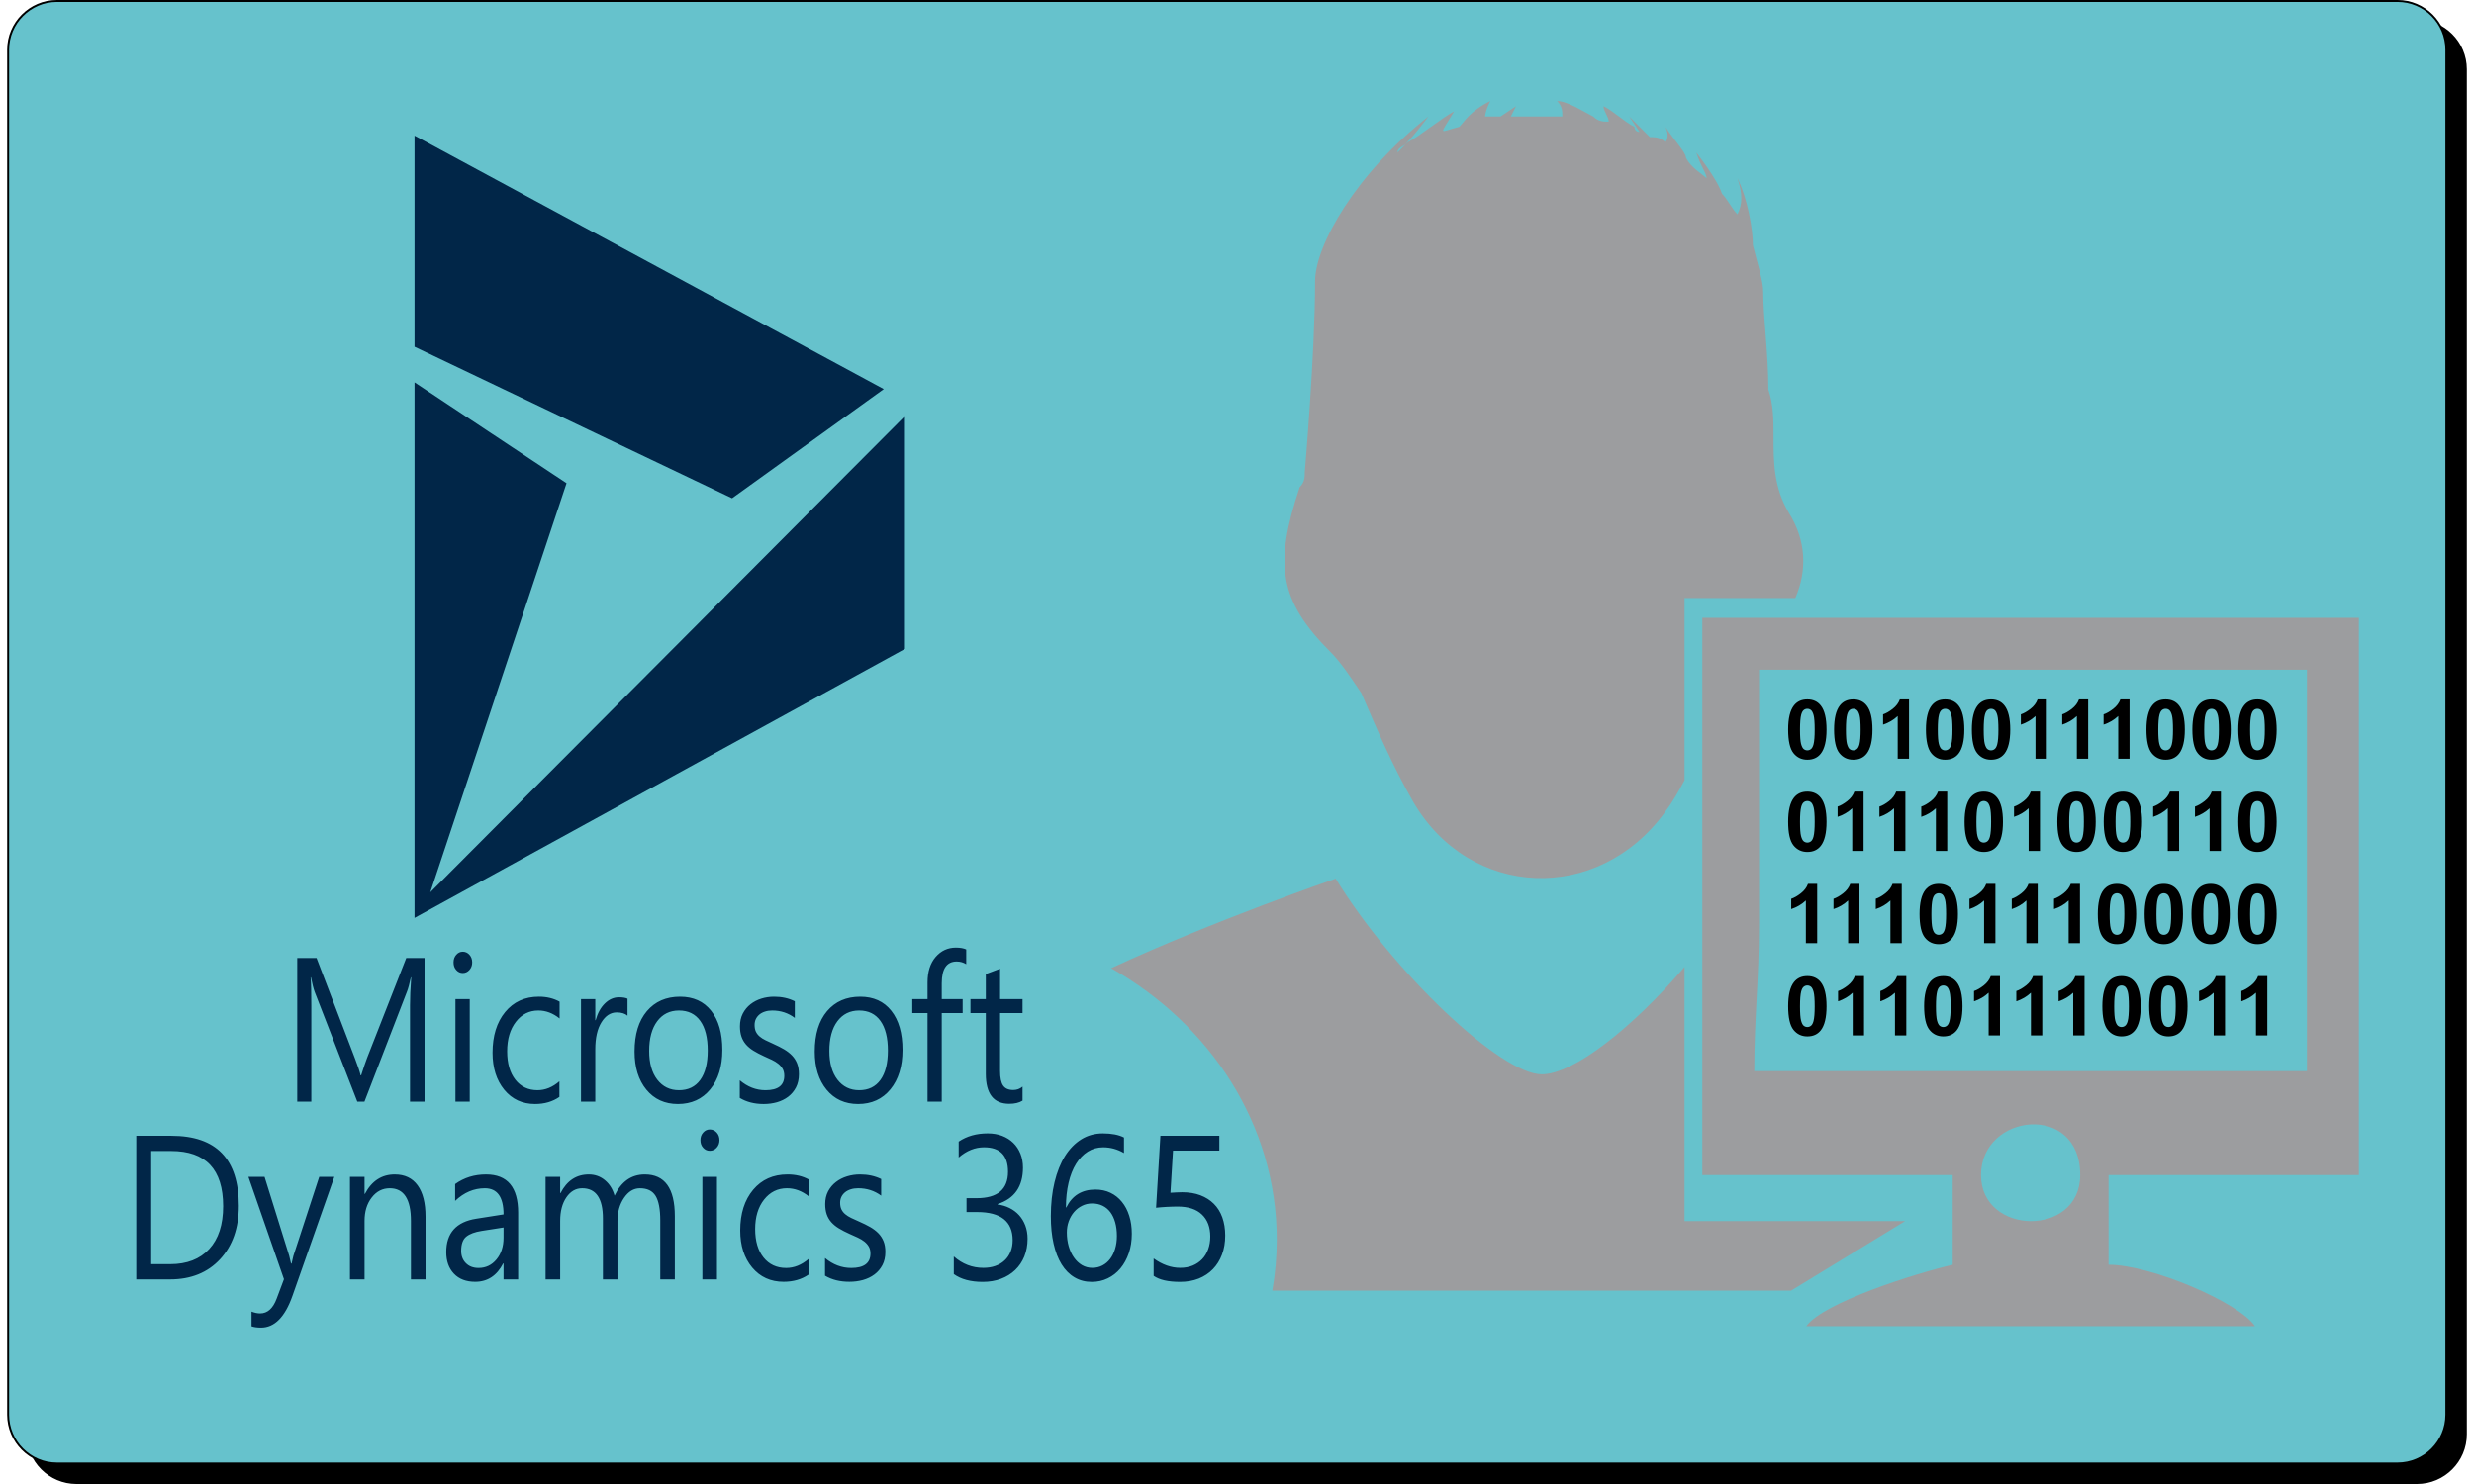 <?xml version="1.0" encoding="utf-8"?>
<!-- Generator: Adobe Illustrator 12.0.0, SVG Export Plug-In . SVG Version: 6.00 Build 51448)  -->
<!DOCTYPE svg PUBLIC "-//W3C//DTD SVG 1.1//EN" "http://www.w3.org/Graphics/SVG/1.1/DTD/svg11.dtd">
<svg xmlns="http://www.w3.org/2000/svg" xmlns:default="http://www.w3.org/2000/svg" version="1.1" width="50" height="30"><default:svg xmlns="http://www.w3.org/2000/svg" xmlns:xlink="http://www.w3.org/1999/xlink" version="1.1" id="Ebene_1" width="50" height="30" viewBox="0 0 714.897 431.434" overflow="visible" enable-background="new 0 0 714.897 431.434" xml:space="preserve" x="0" y="0">
<default:g>
	<default:path fill-rule="evenodd" clip-rule="evenodd" stroke="#000000" stroke-width="0.567" stroke-miterlimit="22.926" d="   M20.126,5.953H700.44c7.796,0,14.174,6.379,14.174,14.174v396.851c0,7.795-6.378,14.174-14.174,14.174H20.126   c-7.795,0-14.173-6.379-14.173-14.174V20.126C5.953,12.332,12.331,5.953,20.126,5.953L20.126,5.953z"/>
	
		<default:path fill-rule="evenodd" clip-rule="evenodd" fill="#66C2CC" stroke="#000000" stroke-width="0.567" stroke-miterlimit="22.926" d="   M14.457,0.284h680.315c7.795,0,14.173,6.378,14.173,14.174v396.851c0,7.795-6.378,14.173-14.173,14.173H14.457   c-7.795,0-14.173-6.378-14.173-14.173V14.458C0.284,6.662,6.662,0.284,14.457,0.284L14.457,0.284z"/>
	<default:path fill-rule="evenodd" clip-rule="evenodd" fill="#9C9D9F" d="M384.634,189.567c2.994,2.994,5.988,7.485,8.982,11.977   c4.492,10.48,8.982,20.96,14.971,31.438c16.469,28.445,53.896,29.942,73.357,2.994c2.083-2.776,3.844-5.876,5.582-9.148v-52.977   h32.195c3.478-8.008,3.161-16.691-1.848-24.705c-4.49-7.485-4.49-14.971-4.49-22.456c0-4.491,0-8.982-1.498-13.474   c0-10.48-1.496-20.959-1.496-28.445c0-2.994-1.498-7.485-2.994-13.474c0-4.491-1.498-13.475-4.492-19.462   c1.498,4.491,1.498,7.485,0,10.479c-1.496-1.496-2.994-4.491-4.491-5.987c-1.497-4.491-7.485-11.978-7.485-11.978   c1.498,4.491,2.994,5.988,2.994,7.486c-1.496-1.498-4.491-2.995-5.988-5.989c0-1.497-2.994-4.491-5.988-8.982   c1.498,2.994,0,4.491,0,4.491c-1.497-1.497-2.994-1.497-4.491-1.497l-5.988-5.988l2.994,4.491c0,0-1.497,0-1.497-1.497   c-2.994-1.497-5.988-4.491-8.982-5.988c0,1.497,1.497,2.994,1.497,4.491c-1.497,0-2.994,0-4.491-1.497   c-2.994-1.497-7.485-4.491-10.479-4.491c1.497,1.497,1.497,2.994,1.497,4.491c-2.994,0-4.491,0-7.485,0l0,0   c-2.994,0-5.988,0-7.485,0l1.497-2.994l-4.491,2.994c-1.497,0-2.994,0-4.491,0c0,0,0-1.497,1.497-4.491   c-5.988,2.994-7.486,5.988-8.982,7.485c-5.988,1.497-5.988,2.994-1.498-4.491c-2.993,1.497-10.479,7.485-13.473,8.982   c-1.498,1.497-2.994,1.497-2.994,2.994c1.496-1.497,4.49-4.491,8.982-10.479c-20.96,16.468-32.937,37.428-32.937,47.907   c0,20.959-2.994,55.392-2.994,55.392l0,0c0,1.497,0,2.994-1.497,4.491C368.166,164.117,369.663,174.596,384.634,189.567   L384.634,189.567z"/>
	<default:path fill-rule="evenodd" clip-rule="evenodd" fill="#9C9D9F" d="M487.526,281.12c-15.127,17.704-32.229,31.208-41.512,31.208   c-11.977,0-43.416-29.941-59.883-56.889c0,0-35.323,12.161-65.274,26.038c28.901,16.353,48.156,45.575,48.156,78.91   c0,5.044-0.447,9.992-1.296,14.818h150.797l33.113-20.201h-64.102V281.12L487.526,281.12z"/>
	<default:path fill-rule="evenodd" clip-rule="evenodd" fill="#9C9D9F" d="M573.694,341.61c0-17.991,28.831-21.235,28.831,0   C602.525,359.699,573.694,359.241,573.694,341.61L573.694,341.61z M509.168,268.846v-74.138h159.258v116.697H507.795   C507.795,295.564,509.168,284.845,509.168,268.846L509.168,268.846z M492.692,341.61h72.765v26.086   c-11.019,2.566-37.494,10.933-42.561,17.848h130.427c-4.597-6.864-30.203-17.848-42.561-17.848V341.61h72.765V179.606H492.692   V341.61L492.692,341.61z"/>
	<default:polygon fill-rule="evenodd" clip-rule="evenodd" fill="#012648" points="118.401,100.812 210.697,144.859 254.786,113.124    118.401,39.433 118.401,100.812  "/>
	<default:polygon fill-rule="evenodd" clip-rule="evenodd" fill="#012648" points="118.401,266.852 118.401,111.17 162.583,140.483    122.982,259.413 260.941,120.949 260.941,188.64 118.401,266.852  "/>
	<default:path fill-rule="evenodd" clip-rule="evenodd" fill="#012648" d="M121.311,320.27h-4.225v-28.005c0-2.216,0.111-4.918,0.353-8.129   h-0.105c-0.407,1.887-0.769,3.229-1.088,4.043l-12.398,32.091h-2.082l-12.37-31.852c-0.354-0.936-0.716-2.354-1.089-4.282h-0.104   c0.139,1.669,0.198,4.401,0.198,8.179v27.955h-4.095v-41.751h5.617l11.135,29.121c0.863,2.224,1.417,3.896,1.676,4.999l0.148-0.001   c0.727-2.286,1.313-3.998,1.744-5.118l11.368-29.003h5.314v41.753H121.311L121.311,320.27z M132.421,282.881   c-0.744,0-1.374-0.288-1.892-0.875c-0.526-0.575-0.786-1.311-0.786-2.206c0-0.892,0.259-1.637,0.786-2.223   c0.519-0.597,1.149-0.896,1.892-0.896c0.759,0,1.409,0.299,1.944,0.896c0.527,0.587,0.795,1.331,0.795,2.223   c0,0.857-0.268,1.581-0.795,2.178C133.828,282.585,133.18,282.881,132.421,282.881L132.421,282.881L132.421,282.881z    M134.45,320.27h-4.156v-29.813h4.156V320.27L134.45,320.27L134.45,320.27z M160.513,318.899c-1.985,1.382-4.352,2.064-7.083,2.064   c-3.698,0-6.678-1.381-8.95-4.142c-2.264-2.765-3.405-6.351-3.405-10.764c0-4.909,1.226-8.855,3.672-11.838   c2.445-2.971,5.711-4.46,9.797-4.46c2.281,0,4.284,0.486,6.021,1.451v4.89c-1.926-1.548-3.982-2.325-6.176-2.325   c-2.644,0-4.82,1.092-6.515,3.28c-1.692,2.175-2.548,5.049-2.548,8.596c0,3.498,0.804,6.25,2.392,8.27   c1.599,2.017,3.732,3.029,6.419,3.029c2.264,0,4.389-0.863,6.375-2.592l0.001,4.54H160.513L160.513,318.899z M180.305,295.286   c-0.725-0.637-1.772-0.955-3.135-0.955c-1.78,0-3.257,0.955-4.45,2.885c-1.184,1.917-1.781,4.542-1.781,7.861v15.193h-4.154   v-29.813h4.154v6.141h0.105c0.588-2.094,1.485-3.724,2.705-4.897c1.218-1.185,2.574-1.771,4.078-1.771   c1.081,0,1.901,0.14,2.479,0.408V295.286L180.305,295.286L180.305,295.286z M194.958,320.964c-3.827,0-6.885-1.391-9.174-4.173   c-2.281-2.782-3.43-6.478-3.43-11.079c0-5.009,1.192-8.915,3.568-11.735c2.384-2.813,5.598-4.216,9.65-4.216   c3.859,0,6.875,1.363,9.043,4.105c2.169,2.73,3.25,6.527,3.25,11.379c0,4.759-1.166,8.564-3.499,11.428   C202.024,319.534,198.888,320.964,194.958,320.964L194.958,320.964L194.958,320.964z M195.26,293.775   c-2.66,0-4.768,1.043-6.324,3.13c-1.557,2.086-2.333,4.96-2.333,8.639c0,3.526,0.785,6.31,2.358,8.347   c1.574,2.038,3.672,3.061,6.297,3.061c2.687,0,4.751-1.002,6.194-3c1.445-1.999,2.161-4.841,2.161-8.525   c0-3.727-0.716-6.601-2.161-8.617C200.012,294.792,197.945,293.775,195.26,293.775L195.26,293.775L195.26,293.775z    M212.935,319.198v-5.129c2.255,1.917,4.742,2.882,7.462,2.882c3.646,0,5.469-1.398,5.469-4.191c0-0.797-0.156-1.471-0.468-2.02   c-0.32-0.557-0.734-1.043-1.27-1.468c-0.527-0.429-1.159-0.814-1.874-1.156c-0.716-0.338-1.485-0.696-2.314-1.062   c-1.151-0.526-2.151-1.054-3.025-1.592c-0.863-0.526-1.59-1.131-2.176-1.799c-0.579-0.674-1.02-1.43-1.313-2.286   c-0.293-0.854-0.441-1.857-0.441-2.999c0-1.401,0.277-2.636,0.831-3.716c0.562-1.076,1.304-1.979,2.229-2.705   c0.925-0.724,1.985-1.282,3.178-1.647c1.184-0.369,2.421-0.549,3.682-0.549c2.247,0,4.25,0.445,6.021,1.331v4.84   c-1.901-1.44-4.093-2.156-6.574-2.156c-0.779,0-1.477,0.099-2.107,0.31c-0.622,0.195-1.159,0.485-1.608,0.854   c-0.44,0.368-0.788,0.814-1.036,1.319c-0.243,0.517-0.363,1.087-0.363,1.711c0,0.776,0.12,1.419,0.363,1.946   c0.25,0.526,0.604,0.994,1.081,1.4c0.466,0.409,1.045,0.777,1.718,1.103c0.674,0.332,1.445,0.689,2.306,1.076   c1.142,0.505,2.178,1.032,3.086,1.559c0.907,0.538,1.685,1.136,2.333,1.811c0.638,0.663,1.131,1.44,1.477,2.314   c0.343,0.874,0.518,1.908,0.518,3.111c0,1.479-0.286,2.761-0.847,3.844c-0.57,1.086-1.322,1.987-2.265,2.704   c-0.949,0.724-2.039,1.25-3.264,1.61c-1.236,0.347-2.521,0.516-3.88,0.516C217.203,320.964,214.887,320.377,212.935,319.198   L212.935,319.198L212.935,319.198z M247.326,320.964c-3.827,0-6.885-1.391-9.174-4.173c-2.283-2.782-3.43-6.478-3.43-11.079   c0-5.009,1.192-8.915,3.566-11.735c2.385-2.813,5.598-4.216,9.649-4.216c3.862,0,6.876,1.363,9.045,4.105   c2.169,2.73,3.248,6.527,3.248,11.379c0,4.759-1.165,8.564-3.498,11.428C254.392,319.534,251.257,320.964,247.326,320.964   L247.326,320.964L247.326,320.964z M247.627,293.775c-2.66,0-4.766,1.043-6.324,3.13c-1.554,2.086-2.333,4.96-2.333,8.639   c0,3.526,0.788,6.31,2.359,8.347c1.572,2.038,3.671,3.061,6.297,3.061c2.688,0,4.754-1.002,6.194-3s2.16-4.841,2.16-8.525   c0-3.727-0.718-6.601-2.16-8.617C252.378,294.792,250.314,293.775,247.627,293.775L247.627,293.775L247.627,293.775z    M278.747,280.318c-0.813-0.516-1.729-0.784-2.765-0.784c-2.902,0-4.345,2.108-4.345,6.319v4.604h6.074v4.075l-6.074,0.001v25.739   h-4.13v-25.74l-4.434,0.001v-4.075l4.434-0.001v-4.831c0-3.13,0.786-5.596,2.351-7.412c1.572-1.82,3.532-2.723,5.874-2.723   c1.271,0,2.273,0.18,3.017,0.526v4.301H278.747L278.747,280.318z M295.118,319.98c-0.977,0.619-2.272,0.925-3.869,0.925   c-4.545,0-6.807-2.913-6.807-8.728v-17.649h-4.459v-4.075h4.459v-7.274l4.147-1.549v8.823h6.531v4.075h-6.531v16.807   c0,1.999,0.293,3.417,0.889,4.271c0.588,0.858,1.565,1.282,2.93,1.282c1.054,0,1.952-0.327,2.712-0.983v4.075H295.118   L295.118,319.98z"/>
	<default:path fill-rule="evenodd" clip-rule="evenodd" fill="#012648" d="M37.517,371.951V330.2h10.228   c13.049,0,19.583,6.777,19.583,20.353c0,6.439-1.816,11.617-5.439,15.531c-3.624,3.906-8.474,5.867-14.558,5.867H37.517   L37.517,371.951L37.517,371.951z M41.855,334.623v32.905h5.529c4.858,0,8.631-1.471,11.338-4.401   c2.707-2.933,4.055-7.088,4.055-12.464c0-10.692-5.043-16.04-15.139-16.04H41.855L41.855,334.623L41.855,334.623z M95.093,342.136   l-12.167,34.586c-2.169,6.18-5.22,9.259-9.143,9.259c-1.103,0-2.02-0.13-2.761-0.376v-4.282c0.908,0.354,1.747,0.523,2.504,0.523   c2.135,0,3.739-1.43,4.806-4.31l2.116-5.646l-10.333-29.754l4.698-0.001l7.158,22.947c0.089,0.287,0.265,1.043,0.538,2.267h0.159   c0.088-0.468,0.257-1.205,0.513-2.216l7.521-22.995h4.391V342.136L95.093,342.136z M121.599,371.951h-4.243v-17.006   c0-6.33-2.047-9.491-6.146-9.491c-2.115,0-3.871,0.896-5.253,2.694c-1.394,1.799-2.081,4.065-2.081,6.797v17.006h-4.242v-29.813   l4.241-0.001v4.946l0.106,0.001c1.993-3.766,4.883-5.643,8.677-5.643c2.892,0,5.104,1.051,6.639,3.158   c1.534,2.098,2.302,5.149,2.302,9.123V371.951L121.599,371.951L121.599,371.951z M148.517,371.951h-4.241v-4.662h-0.097   c-1.842,3.576-4.558,5.358-8.138,5.358c-2.637,0-4.7-0.788-6.189-2.358c-1.49-1.57-2.231-3.656-2.231-6.259   c0-5.564,2.91-8.817,8.73-9.72l7.926-1.25c0-5.068-1.816-7.606-5.449-7.606c-3.184,0-6.058,1.224-8.623,3.668v-4.891   c2.601-1.865,5.59-2.79,8.986-2.79c6.216,0,9.33,3.707,9.33,11.119l-0.001,19.391H148.517L148.517,371.951z M144.275,356.862   l-6.375,0.995c-1.966,0.309-3.447,0.854-4.444,1.651c-0.996,0.784-1.5,2.174-1.5,4.172c0,1.451,0.459,2.643,1.385,3.568   c0.917,0.925,2.142,1.381,3.676,1.381c2.099,0,3.836-0.825,5.203-2.487c1.375-1.657,2.055-3.766,2.055-6.31l0.001-2.971H144.275   L144.275,356.862z M194.057,371.951h-4.234v-17.125c0-3.298-0.459-5.684-1.358-7.156c-0.908-1.479-2.424-2.216-4.559-2.216   c-1.808,0-3.35,0.936-4.612,2.793c-1.27,1.869-1.905,4.096-1.905,6.7v17.005h-4.232V354.25c0-5.863-2.011-8.797-6.021-8.797   c-1.861,0-3.386,0.874-4.593,2.635c-1.207,1.761-1.808,4.047-1.808,6.858v17.005h-4.242v-29.813h4.241v4.717h0.106   c1.871-3.614,4.611-5.413,8.209-5.413c1.808,0,3.385,0.564,4.725,1.696c1.349,1.135,2.267,2.624,2.771,4.472   c1.957-4.114,4.885-6.17,8.783-6.17c5.818,0,8.73,4.044,8.73,12.134L194.057,371.951L194.057,371.951L194.057,371.951z    M204.232,334.563c-0.76,0-1.403-0.287-1.933-0.874c-0.538-0.575-0.802-1.313-0.802-2.206c0-0.896,0.264-1.641,0.802-2.228   c0.529-0.597,1.173-0.896,1.933-0.896c0.774,0,1.437,0.298,1.983,0.896c0.539,0.587,0.811,1.331,0.811,2.228   c0,0.854-0.271,1.581-0.811,2.174C205.668,334.265,205.006,334.563,204.232,334.563L204.232,334.563L204.232,334.563z    M206.303,371.951h-4.239v-29.813l4.239-0.001V371.951L206.303,371.951L206.303,371.951z M232.906,370.576   c-2.029,1.382-4.444,2.068-7.232,2.068c-3.776,0-6.815-1.385-9.134-4.146c-2.311-2.765-3.476-6.351-3.476-10.763   c0-4.908,1.252-8.854,3.748-11.835c2.496-2.972,5.828-4.461,10-4.461c2.328,0,4.373,0.485,6.144,1.448v4.89   c-1.966-1.548-4.065-2.325-6.305-2.325c-2.698,0-4.919,1.096-6.647,3.281c-1.727,2.178-2.599,5.048-2.599,8.595   c0,3.498,0.818,6.254,2.44,8.271c1.629,2.016,3.81,3.032,6.552,3.032c2.309,0,4.478-0.863,6.507-2.596V370.576L232.906,370.576   L232.906,370.576z M237.709,370.875v-5.13c2.301,1.917,4.841,2.885,7.617,2.885c3.721,0,5.583-1.4,5.583-4.194   c0-0.793-0.159-1.471-0.477-2.017c-0.327-0.559-0.75-1.043-1.297-1.471c-0.538-0.428-1.18-0.814-1.912-1.152   s-1.518-0.696-2.363-1.064c-1.171-0.527-2.196-1.054-3.086-1.593c-0.881-0.526-1.621-1.131-2.222-1.799   c-0.59-0.674-1.04-1.429-1.34-2.283c-0.299-0.858-0.449-1.858-0.449-3.005c0-1.4,0.282-2.631,0.847-3.715   c0.574-1.072,1.331-1.979,2.277-2.702c0.942-0.727,2.027-1.282,3.245-1.65c1.207-0.369,2.467-0.546,3.755-0.546   c2.292,0,4.338,0.446,6.146,1.331v4.837c-1.939-1.44-4.178-2.156-6.708-2.156c-0.793,0-1.507,0.103-2.151,0.31   c-0.635,0.199-1.181,0.487-1.64,0.854c-0.449,0.368-0.8,0.814-1.058,1.323c-0.246,0.516-0.371,1.083-0.371,1.707   c0,0.777,0.125,1.423,0.371,1.949c0.257,0.527,0.617,0.995,1.101,1.401c0.477,0.408,1.069,0.773,1.755,1.103   c0.688,0.327,1.473,0.686,2.356,1.072c1.162,0.509,2.221,1.032,3.147,1.56c0.927,0.537,1.72,1.135,2.38,1.809   c0.652,0.668,1.156,1.445,1.509,2.315c0.351,0.874,0.529,1.912,0.529,3.111c0,1.479-0.292,2.761-0.863,3.847   c-0.583,1.083-1.349,1.987-2.31,2.701c-0.969,0.728-2.081,1.254-3.334,1.612c-1.261,0.347-2.576,0.516-3.959,0.516   C242.066,372.647,239.703,372.06,237.709,370.875L237.709,370.875L237.709,370.875z M296.582,360.134   c0,1.879-0.318,3.586-0.942,5.139c-0.626,1.537-1.516,2.859-2.662,3.951c-1.147,1.095-2.513,1.949-4.117,2.547   c-1.606,0.604-3.369,0.902-5.299,0.902c-3.527,0-6.333-0.755-8.423-2.266v-5.13c2.506,2.216,5.361,3.32,8.581,3.32   c1.288,0,2.461-0.181,3.5-0.557c1.04-0.368,1.939-0.896,2.689-1.603c0.75-0.695,1.322-1.537,1.729-2.531   c0.406-0.984,0.607-2.108,0.607-3.348c0-5.447-3.447-8.182-10.332-8.182h-3.079v-4.044h2.919c6.101,0,9.143-2.564,9.143-7.681   c0-4.74-2.318-7.106-6.975-7.106c-2.61,0-5.069,0.983-7.362,2.971v-4.629c2.362-1.593,5.166-2.385,8.43-2.385   c1.541,0,2.955,0.239,4.207,0.724c1.259,0.487,2.336,1.161,3.227,2.037c0.899,0.875,1.586,1.918,2.08,3.141   c0.495,1.224,0.741,2.576,0.741,4.047c0,5.495-2.468,9.031-7.388,10.603v0.119c1.252,0.151,2.417,0.498,3.484,1.032   c1.066,0.527,1.993,1.224,2.768,2.08c0.777,0.854,1.378,1.857,1.818,3.011C296.36,357.459,296.582,358.731,296.582,360.134   L296.582,360.134L296.582,360.134z M326.877,358.701c0,2.037-0.29,3.917-0.873,5.616c-0.59,1.707-1.401,3.189-2.434,4.434   c-1.03,1.239-2.267,2.207-3.694,2.891c-1.43,0.696-2.98,1.032-4.647,1.032c-1.86,0-3.527-0.435-4.999-1.311   c-1.471-0.863-2.725-2.13-3.749-3.771c-1.021-1.637-1.799-3.646-2.336-6.011c-0.538-2.364-0.802-5.037-0.802-8.009   c0-3.63,0.362-6.917,1.078-9.878c0.712-2.961,1.729-5.498,3.039-7.606c1.323-2.104,2.911-3.723,4.77-4.879   c1.861-1.143,3.934-1.707,6.227-1.707c2.547,0,4.603,0.397,6.144,1.191v4.514c-1.905-1.113-3.924-1.662-6.04-1.662   c-1.657,0-3.146,0.418-4.468,1.254c-1.322,0.833-2.46,2.005-3.412,3.537c-0.942,1.521-1.676,3.358-2.178,5.515   c-0.511,2.156-0.768,4.553-0.768,7.184h0.106c1.702-3.468,4.525-5.207,8.446-5.207c1.623,0,3.077,0.309,4.383,0.936   c1.297,0.615,2.408,1.5,3.325,2.635c0.926,1.131,1.64,2.483,2.135,4.064C326.631,355.037,326.877,356.781,326.877,358.701   L326.877,358.701L326.877,358.701z M322.541,359.319c0-1.462-0.169-2.771-0.493-3.936c-0.328-1.161-0.793-2.156-1.403-2.971   c-0.618-0.815-1.367-1.44-2.266-1.88c-0.891-0.435-1.913-0.656-3.042-0.656c-1.058,0-2.027,0.229-2.917,0.678   c-0.899,0.445-1.677,1.053-2.328,1.816c-0.653,0.766-1.164,1.662-1.537,2.673c-0.37,1.024-0.556,2.107-0.556,3.253   c0,1.43,0.176,2.782,0.538,4.032c0.362,1.254,0.873,2.348,1.527,3.271c0.651,0.935,1.437,1.668,2.336,2.206   c0.908,0.527,1.905,0.794,3.005,0.794c1.068,0,2.046-0.229,2.919-0.686c0.881-0.457,1.631-1.092,2.248-1.908   c0.627-0.815,1.102-1.788,1.445-2.923C322.362,361.953,322.541,360.688,322.541,359.319L322.541,359.319L322.541,359.319z    M354.027,359.199c0,2.038-0.31,3.874-0.936,5.525c-0.619,1.65-1.5,3.069-2.646,4.253c-1.147,1.181-2.531,2.098-4.146,2.743   c-1.623,0.637-3.421,0.951-5.396,0.951c-3.448,0-6.005-0.575-7.68-1.75v-5.059c2.52,1.82,5.096,2.733,7.723,2.733   c1.348,0,2.557-0.218,3.633-0.663c1.077-0.449,1.993-1.075,2.752-1.869c0.757-0.793,1.34-1.761,1.744-2.885   c0.407-1.12,0.61-2.354,0.61-3.696c0-2.712-0.811-4.851-2.435-6.39c-1.611-1.542-3.968-2.315-7.054-2.315   c-0.493,0-1.022,0.011-1.568,0.028c-0.557,0.022-1.103,0.042-1.658,0.07c-0.547,0.033-1.084,0.07-1.612,0.109   c-0.521,0.042-1.007,0.081-1.429,0.141l1.261-20.931l17.132,0.001v4.304h-13.465l-0.748,12.263c0.556-0.039,1.137-0.081,1.754-0.1   c0.627-0.033,1.173-0.053,1.658-0.053c1.968,0,3.721,0.288,5.274,0.874c1.543,0.587,2.857,1.412,3.933,2.495   c1.078,1.075,1.896,2.396,2.46,3.955C353.743,355.502,354.027,357.25,354.027,359.199L354.027,359.199L354.027,359.199z"/>
	<default:path d="M523.215,203.331c1.668,0,2.968,0.596,3.903,1.784c1.116,1.404,1.677,3.736,1.677,6.997c0,3.248-0.563,5.583-1.688,7.007   c-0.928,1.173-2.224,1.756-3.892,1.756s-3.017-0.64-4.04-1.928c-1.023-1.283-1.536-3.576-1.536-6.872   c0-3.236,0.564-5.564,1.688-6.984C520.255,203.919,521.551,203.331,523.215,203.331L523.215,203.331z M523.215,206.063   c-0.396,0-0.752,0.128-1.064,0.38c-0.312,0.256-0.556,0.712-0.728,1.368c-0.224,0.852-0.34,2.284-0.34,4.3   c0,2.016,0.104,3.4,0.304,4.152c0.204,0.756,0.46,1.256,0.769,1.508c0.312,0.248,0.664,0.376,1.06,0.376   c0.399,0,0.756-0.128,1.068-0.384c0.312-0.252,0.556-0.708,0.728-1.364c0.225-0.844,0.34-2.272,0.34-4.288   c0-2.016-0.104-3.4-0.304-4.156c-0.204-0.752-0.46-1.256-0.768-1.512C523.967,206.191,523.614,206.063,523.215,206.063   L523.215,206.063z M536.563,203.331c1.667,0,2.968,0.596,3.903,1.784c1.116,1.404,1.676,3.736,1.676,6.997   c0,3.248-0.563,5.583-1.688,7.007c-0.929,1.173-2.225,1.756-3.892,1.756c-1.668,0-3.017-0.64-4.04-1.928   c-1.024-1.283-1.536-3.576-1.536-6.872c0-3.236,0.563-5.564,1.688-6.984C533.603,203.919,534.899,203.331,536.563,203.331   L536.563,203.331z M536.563,206.063c-0.396,0-0.753,0.128-1.064,0.38c-0.313,0.256-0.556,0.712-0.729,1.368   c-0.224,0.852-0.34,2.284-0.34,4.3c0,2.016,0.104,3.4,0.305,4.152c0.203,0.756,0.46,1.256,0.768,1.508   c0.313,0.248,0.664,0.376,1.061,0.376c0.399,0,0.756-0.128,1.067-0.384c0.312-0.252,0.556-0.708,0.729-1.364   c0.224-0.844,0.34-2.272,0.34-4.288c0-2.016-0.104-3.4-0.304-4.156c-0.205-0.752-0.461-1.256-0.769-1.512   C537.315,206.191,536.963,206.063,536.563,206.063L536.563,206.063z M552.771,220.583h-3.291v-12.413   c-1.204,1.128-2.621,1.96-4.252,2.496v-2.988c0.855-0.28,1.792-0.812,2.8-1.596c1.008-0.788,1.7-1.704,2.071-2.752h2.672V220.583   L552.771,220.583z M563.259,203.331c1.668,0,2.968,0.596,3.904,1.784c1.116,1.404,1.676,3.736,1.676,6.997   c0,3.248-0.564,5.583-1.688,7.007c-0.928,1.173-2.225,1.756-3.893,1.756s-3.016-0.64-4.04-1.928   c-1.023-1.283-1.536-3.576-1.536-6.872c0-3.236,0.564-5.564,1.688-6.984C560.3,203.919,561.595,203.331,563.259,203.331   L563.259,203.331z M563.259,206.063c-0.396,0-0.752,0.128-1.063,0.38c-0.313,0.256-0.556,0.712-0.729,1.368   c-0.224,0.852-0.34,2.284-0.34,4.3c0,2.016,0.104,3.4,0.304,4.152c0.205,0.756,0.461,1.256,0.769,1.508   c0.312,0.248,0.664,0.376,1.06,0.376c0.4,0,0.756-0.128,1.068-0.384c0.312-0.252,0.556-0.708,0.729-1.364   c0.224-0.844,0.34-2.272,0.34-4.288c0-2.016-0.104-3.4-0.305-4.156c-0.203-0.752-0.46-1.256-0.768-1.512   C564.011,206.191,563.659,206.063,563.259,206.063L563.259,206.063z M576.607,203.331c1.668,0,2.968,0.596,3.903,1.784   c1.116,1.404,1.677,3.736,1.677,6.997c0,3.248-0.564,5.583-1.688,7.007c-0.928,1.173-2.224,1.756-3.892,1.756   s-3.017-0.64-4.04-1.928c-1.024-1.283-1.536-3.576-1.536-6.872c0-3.236,0.563-5.564,1.688-6.984   C573.647,203.919,574.943,203.331,576.607,203.331L576.607,203.331z M576.607,206.063c-0.396,0-0.752,0.128-1.064,0.38   c-0.312,0.256-0.556,0.712-0.728,1.368c-0.225,0.852-0.34,2.284-0.34,4.3c0,2.016,0.104,3.4,0.304,4.152   c0.204,0.756,0.46,1.256,0.768,1.508c0.313,0.248,0.664,0.376,1.061,0.376c0.399,0,0.756-0.128,1.067-0.384   c0.313-0.252,0.557-0.708,0.729-1.364c0.224-0.844,0.34-2.272,0.34-4.288c0-2.016-0.104-3.4-0.304-4.156   c-0.204-0.752-0.46-1.256-0.769-1.512C577.359,206.191,577.007,206.063,576.607,206.063L576.607,206.063z M592.815,220.583h-3.292   v-12.413c-1.204,1.128-2.62,1.96-4.252,2.496v-2.988c0.855-0.28,1.792-0.812,2.8-1.596c1.008-0.788,1.7-1.704,2.072-2.752h2.672   V220.583L592.815,220.583z M604.839,220.583h-3.292v-12.413c-1.203,1.128-2.62,1.96-4.252,2.496v-2.988   c0.856-0.28,1.792-0.812,2.801-1.596c1.008-0.788,1.699-1.704,2.071-2.752h2.672V220.583L604.839,220.583z M616.863,220.583h-3.292   v-12.413c-1.204,1.128-2.62,1.96-4.252,2.496v-2.988c0.856-0.28,1.792-0.812,2.8-1.596c1.008-0.788,1.7-1.704,2.072-2.752h2.672   V220.583L616.863,220.583z M627.352,203.331c1.668,0,2.968,0.596,3.903,1.784c1.116,1.404,1.677,3.736,1.677,6.997   c0,3.248-0.564,5.583-1.688,7.007c-0.928,1.173-2.224,1.756-3.892,1.756s-3.017-0.64-4.04-1.928   c-1.024-1.283-1.536-3.576-1.536-6.872c0-3.236,0.563-5.564,1.688-6.984C624.392,203.919,625.688,203.331,627.352,203.331   L627.352,203.331z M627.352,206.063c-0.396,0-0.752,0.128-1.064,0.38c-0.312,0.256-0.556,0.712-0.728,1.368   c-0.225,0.852-0.34,2.284-0.34,4.3c0,2.016,0.104,3.4,0.304,4.152c0.204,0.756,0.46,1.256,0.768,1.508   c0.313,0.248,0.664,0.376,1.061,0.376c0.399,0,0.756-0.128,1.067-0.384c0.313-0.252,0.557-0.708,0.729-1.364   c0.224-0.844,0.34-2.272,0.34-4.288c0-2.016-0.104-3.4-0.304-4.156c-0.204-0.752-0.46-1.256-0.769-1.512   C628.104,206.191,627.751,206.063,627.352,206.063L627.352,206.063z M640.699,203.331c1.668,0,2.968,0.596,3.904,1.784   c1.116,1.404,1.676,3.736,1.676,6.997c0,3.248-0.564,5.583-1.688,7.007c-0.928,1.173-2.224,1.756-3.892,1.756   s-3.016-0.64-4.04-1.928c-1.023-1.283-1.536-3.576-1.536-6.872c0-3.236,0.564-5.564,1.688-6.984   C637.739,203.919,639.035,203.331,640.699,203.331L640.699,203.331z M640.699,206.063c-0.396,0-0.752,0.128-1.063,0.38   c-0.313,0.256-0.557,0.712-0.729,1.368c-0.224,0.852-0.34,2.284-0.34,4.3c0,2.016,0.104,3.4,0.304,4.152   c0.204,0.756,0.46,1.256,0.769,1.508c0.312,0.248,0.664,0.376,1.06,0.376c0.4,0,0.756-0.128,1.068-0.384   c0.312-0.252,0.556-0.708,0.728-1.364c0.225-0.844,0.34-2.272,0.34-4.288c0-2.016-0.104-3.4-0.304-4.156   c-0.204-0.752-0.46-1.256-0.768-1.512C641.451,206.191,641.1,206.063,640.699,206.063L640.699,206.063z M654.047,203.331   c1.669,0,2.969,0.596,3.904,1.784c1.116,1.404,1.677,3.736,1.677,6.997c0,3.248-0.564,5.583-1.688,7.007   c-0.928,1.173-2.224,1.756-3.893,1.756c-1.667,0-3.016-0.64-4.039-1.928c-1.024-1.283-1.536-3.576-1.536-6.872   c0-3.236,0.563-5.564,1.688-6.984C651.088,203.919,652.384,203.331,654.047,203.331L654.047,203.331z M654.047,206.063   c-0.396,0-0.751,0.128-1.063,0.38c-0.312,0.256-0.556,0.712-0.729,1.368c-0.224,0.852-0.34,2.284-0.34,4.3   c0,2.016,0.104,3.4,0.305,4.152c0.204,0.756,0.46,1.256,0.768,1.508c0.313,0.248,0.664,0.376,1.06,0.376   c0.4,0,0.757-0.128,1.068-0.384c0.313-0.252,0.556-0.708,0.729-1.364c0.224-0.844,0.34-2.272,0.34-4.288   c0-2.016-0.104-3.4-0.304-4.156c-0.204-0.752-0.461-1.256-0.769-1.512C654.8,206.191,654.447,206.063,654.047,206.063   L654.047,206.063z M523.215,230.143c1.668,0,2.968,0.596,3.903,1.784c1.116,1.404,1.677,3.736,1.677,6.996   c0,3.248-0.563,5.584-1.688,7.008c-0.928,1.172-2.224,1.756-3.892,1.756s-3.017-0.64-4.04-1.928   c-1.023-1.284-1.536-3.576-1.536-6.872c0-3.236,0.564-5.564,1.688-6.984C520.255,230.731,521.551,230.143,523.215,230.143   L523.215,230.143z M523.215,232.875c-0.396,0-0.752,0.129-1.064,0.381c-0.312,0.256-0.556,0.712-0.728,1.367   c-0.224,0.853-0.34,2.285-0.34,4.301s0.104,3.399,0.304,4.152c0.204,0.756,0.46,1.256,0.769,1.508   c0.312,0.248,0.664,0.375,1.06,0.375c0.399,0,0.756-0.127,1.068-0.383c0.312-0.252,0.556-0.709,0.728-1.364   c0.225-0.845,0.34-2.272,0.34-4.288s-0.104-3.4-0.304-4.156c-0.204-0.752-0.46-1.256-0.768-1.512   C523.967,233.003,523.614,232.875,523.215,232.875L523.215,232.875z M539.556,247.395h-3.292v-12.412   c-1.204,1.128-2.62,1.96-4.253,2.496v-2.988c0.856-0.279,1.793-0.812,2.801-1.596c1.008-0.788,1.699-1.704,2.072-2.752h2.672   V247.395L539.556,247.395z M551.712,247.395h-3.292v-12.412c-1.204,1.128-2.62,1.96-4.252,2.496v-2.988   c0.856-0.279,1.792-0.812,2.8-1.596c1.008-0.788,1.7-1.704,2.072-2.752h2.672V247.395L551.712,247.395z M563.868,247.395h-3.292   v-12.412c-1.204,1.128-2.62,1.96-4.252,2.496v-2.988c0.856-0.279,1.792-0.812,2.8-1.596c1.008-0.788,1.7-1.704,2.072-2.752h2.672   V247.395L563.868,247.395z M574.488,230.143c1.668,0,2.968,0.596,3.904,1.784c1.116,1.404,1.676,3.736,1.676,6.996   c0,3.248-0.563,5.584-1.688,7.008c-0.929,1.172-2.225,1.756-3.893,1.756c-1.667,0-3.016-0.64-4.04-1.928   c-1.023-1.284-1.535-3.576-1.535-6.872c0-3.236,0.563-5.564,1.688-6.984C571.528,230.731,572.824,230.143,574.488,230.143   L574.488,230.143z M574.488,232.875c-0.396,0-0.752,0.129-1.063,0.381c-0.313,0.256-0.557,0.712-0.729,1.367   c-0.224,0.853-0.34,2.285-0.34,4.301s0.104,3.399,0.304,4.152c0.204,0.756,0.46,1.256,0.769,1.508   c0.312,0.248,0.664,0.375,1.06,0.375c0.4,0,0.756-0.127,1.068-0.383c0.312-0.252,0.556-0.709,0.728-1.364   c0.225-0.845,0.34-2.272,0.34-4.288s-0.104-3.4-0.304-4.156c-0.204-0.752-0.46-1.256-0.768-1.512   C575.241,233.003,574.889,232.875,574.488,232.875L574.488,232.875z M590.829,247.395h-3.292v-12.412   c-1.204,1.128-2.62,1.96-4.252,2.496v-2.988c0.856-0.279,1.792-0.812,2.8-1.596c1.008-0.788,1.7-1.704,2.072-2.752h2.672V247.395   L590.829,247.395z M601.449,230.143c1.668,0,2.968,0.596,3.904,1.784c1.116,1.404,1.676,3.736,1.676,6.996   c0,3.248-0.563,5.584-1.688,7.008c-0.929,1.172-2.225,1.756-3.893,1.756s-3.016-0.64-4.04-1.928   c-1.023-1.284-1.536-3.576-1.536-6.872c0-3.236,0.564-5.564,1.688-6.984C598.489,230.731,599.785,230.143,601.449,230.143   L601.449,230.143z M601.449,232.875c-0.396,0-0.752,0.129-1.063,0.381c-0.313,0.256-0.557,0.712-0.729,1.367   c-0.224,0.853-0.34,2.285-0.34,4.301s0.104,3.399,0.304,4.152c0.204,0.756,0.46,1.256,0.769,1.508   c0.312,0.248,0.664,0.375,1.06,0.375c0.4,0,0.756-0.127,1.068-0.383c0.312-0.252,0.556-0.709,0.728-1.364   c0.225-0.845,0.34-2.272,0.34-4.288s-0.104-3.4-0.304-4.156c-0.204-0.752-0.46-1.256-0.768-1.512   C602.201,233.003,601.85,232.875,601.449,232.875L601.449,232.875z M614.93,230.143c1.668,0,2.968,0.596,3.904,1.784   c1.116,1.404,1.676,3.736,1.676,6.996c0,3.248-0.564,5.584-1.688,7.008c-0.929,1.172-2.225,1.756-3.893,1.756   s-3.016-0.64-4.04-1.928c-1.023-1.284-1.536-3.576-1.536-6.872c0-3.236,0.564-5.564,1.688-6.984   C611.97,230.731,613.266,230.143,614.93,230.143L614.93,230.143z M614.93,232.875c-0.396,0-0.752,0.129-1.063,0.381   c-0.313,0.256-0.557,0.712-0.729,1.367c-0.224,0.853-0.34,2.285-0.34,4.301s0.104,3.399,0.304,4.152   c0.204,0.756,0.46,1.256,0.769,1.508c0.312,0.248,0.664,0.375,1.06,0.375c0.4,0,0.756-0.127,1.068-0.383   c0.312-0.252,0.556-0.709,0.728-1.364c0.225-0.845,0.34-2.272,0.34-4.288s-0.104-3.4-0.304-4.156   c-0.204-0.752-0.46-1.256-0.768-1.512C615.682,233.003,615.33,232.875,614.93,232.875L614.93,232.875z M631.271,247.395h-3.292   v-12.412c-1.204,1.128-2.62,1.96-4.252,2.496v-2.988c0.855-0.279,1.792-0.812,2.8-1.596c1.008-0.788,1.7-1.704,2.072-2.752h2.672   V247.395L631.271,247.395z M643.427,247.395h-3.292v-12.412c-1.204,1.128-2.62,1.96-4.252,2.496v-2.988   c0.855-0.279,1.792-0.812,2.8-1.596c1.008-0.788,1.7-1.704,2.072-2.752h2.672V247.395L643.427,247.395z M654.047,230.143   c1.668,0,2.968,0.596,3.904,1.784c1.116,1.404,1.676,3.736,1.676,6.996c0,3.248-0.564,5.584-1.688,7.008   c-0.929,1.172-2.225,1.756-3.893,1.756s-3.016-0.64-4.04-1.928c-1.023-1.284-1.536-3.576-1.536-6.872   c0-3.236,0.564-5.564,1.688-6.984C651.087,230.731,652.383,230.143,654.047,230.143L654.047,230.143z M654.047,232.875   c-0.396,0-0.752,0.129-1.063,0.381c-0.313,0.256-0.557,0.712-0.729,1.367c-0.224,0.853-0.34,2.285-0.34,4.301   s0.104,3.399,0.304,4.152c0.204,0.756,0.46,1.256,0.769,1.508c0.312,0.248,0.664,0.375,1.06,0.375c0.4,0,0.756-0.127,1.068-0.383   c0.312-0.252,0.556-0.709,0.728-1.364c0.225-0.845,0.34-2.272,0.34-4.288s-0.104-3.4-0.304-4.156   c-0.204-0.752-0.46-1.256-0.768-1.512C654.799,233.003,654.447,232.875,654.047,232.875L654.047,232.875z M526.075,274.208h-3.292   v-12.412c-1.204,1.128-2.62,1.96-4.252,2.495v-2.987c0.855-0.28,1.792-0.813,2.8-1.596c1.008-0.788,1.7-1.704,2.072-2.752h2.672   V274.208L526.075,274.208z M538.363,274.208h-3.292v-12.412c-1.203,1.128-2.619,1.96-4.252,2.495v-2.987   c0.856-0.28,1.793-0.813,2.801-1.596c1.008-0.788,1.699-1.704,2.071-2.752h2.672V274.208L538.363,274.208z M550.652,274.208h-3.292   v-12.412c-1.204,1.128-2.62,1.96-4.252,2.495v-2.987c0.855-0.28,1.792-0.813,2.801-1.596c1.008-0.788,1.699-1.704,2.071-2.752   h2.672V274.208L550.652,274.208z M561.405,256.956c1.668,0,2.968,0.596,3.904,1.783c1.115,1.404,1.676,3.736,1.676,6.996   c0,3.248-0.564,5.584-1.688,7.008c-0.929,1.173-2.225,1.757-3.893,1.757s-3.016-0.641-4.04-1.928   c-1.024-1.285-1.536-3.576-1.536-6.873c0-3.235,0.564-5.563,1.688-6.983C558.445,257.543,559.741,256.956,561.405,256.956   L561.405,256.956z M561.405,259.687c-0.396,0-0.752,0.128-1.064,0.38c-0.312,0.256-0.556,0.712-0.728,1.368   c-0.224,0.852-0.34,2.284-0.34,4.3c0,2.017,0.104,3.4,0.304,4.152c0.204,0.756,0.46,1.256,0.769,1.508   c0.312,0.248,0.663,0.376,1.06,0.376c0.4,0,0.756-0.128,1.068-0.384c0.312-0.252,0.556-0.708,0.728-1.364   c0.224-0.844,0.34-2.271,0.34-4.288c0-2.016-0.104-3.399-0.304-4.155c-0.204-0.753-0.46-1.257-0.768-1.513   C562.157,259.815,561.806,259.687,561.405,259.687L561.405,259.687z M577.878,274.208h-3.292v-12.412   c-1.204,1.128-2.62,1.96-4.252,2.495v-2.987c0.856-0.28,1.792-0.813,2.8-1.596c1.009-0.788,1.7-1.704,2.072-2.752h2.672V274.208   L577.878,274.208z M590.167,274.208h-3.292v-12.412c-1.204,1.128-2.62,1.96-4.252,2.495v-2.987c0.855-0.28,1.792-0.813,2.8-1.596   c1.008-0.788,1.7-1.704,2.072-2.752h2.672V274.208L590.167,274.208z M602.455,274.208h-3.292v-12.412   c-1.203,1.128-2.619,1.96-4.252,2.495v-2.987c0.856-0.28,1.793-0.813,2.801-1.596c1.008-0.788,1.699-1.704,2.071-2.752h2.672   V274.208L602.455,274.208z M613.208,256.956c1.668,0,2.968,0.596,3.904,1.783c1.116,1.404,1.676,3.736,1.676,6.996   c0,3.248-0.563,5.584-1.688,7.008c-0.929,1.173-2.225,1.757-3.893,1.757s-3.016-0.641-4.04-1.928   c-1.023-1.285-1.535-3.576-1.535-6.873c0-3.235,0.563-5.563,1.688-6.983C610.248,257.543,611.544,256.956,613.208,256.956   L613.208,256.956z M613.208,259.687c-0.396,0-0.752,0.128-1.063,0.38c-0.313,0.256-0.557,0.712-0.729,1.368   c-0.224,0.852-0.34,2.284-0.34,4.3c0,2.017,0.104,3.4,0.304,4.152c0.204,0.756,0.461,1.256,0.769,1.508   c0.312,0.248,0.664,0.376,1.06,0.376c0.4,0,0.757-0.128,1.068-0.384c0.312-0.252,0.556-0.708,0.729-1.364   c0.224-0.844,0.34-2.271,0.34-4.288c0-2.016-0.104-3.399-0.305-4.155c-0.204-0.753-0.46-1.257-0.768-1.513   C613.96,259.815,613.608,259.687,613.208,259.687L613.208,259.687z M626.821,256.956c1.668,0,2.968,0.596,3.904,1.783   c1.115,1.404,1.676,3.736,1.676,6.996c0,3.248-0.564,5.584-1.688,7.008c-0.928,1.173-2.224,1.757-3.892,1.757   s-3.016-0.641-4.04-1.928c-1.024-1.285-1.536-3.576-1.536-6.873c0-3.235,0.564-5.563,1.688-6.983   C623.861,257.543,625.157,256.956,626.821,256.956L626.821,256.956z M626.821,259.687c-0.396,0-0.752,0.128-1.064,0.38   c-0.312,0.256-0.556,0.712-0.728,1.368c-0.224,0.852-0.34,2.284-0.34,4.3c0,2.017,0.104,3.4,0.304,4.152   c0.204,0.756,0.46,1.256,0.769,1.508c0.312,0.248,0.664,0.376,1.06,0.376c0.4,0,0.756-0.128,1.068-0.384   c0.312-0.252,0.556-0.708,0.728-1.364c0.224-0.844,0.34-2.271,0.34-4.288c0-2.016-0.104-3.399-0.304-4.155   c-0.204-0.753-0.46-1.257-0.768-1.513C627.573,259.815,627.222,259.687,626.821,259.687L626.821,259.687z M640.434,256.956   c1.668,0,2.969,0.596,3.904,1.783c1.116,1.404,1.676,3.736,1.676,6.996c0,3.248-0.563,5.584-1.688,7.008   c-0.929,1.173-2.225,1.757-3.893,1.757s-3.016-0.641-4.039-1.928c-1.024-1.285-1.536-3.576-1.536-6.873   c0-3.235,0.563-5.563,1.688-6.983C637.474,257.543,638.771,256.956,640.434,256.956L640.434,256.956z M640.434,259.687   c-0.396,0-0.752,0.128-1.063,0.38c-0.312,0.256-0.556,0.712-0.729,1.368c-0.224,0.852-0.34,2.284-0.34,4.3   c0,2.017,0.104,3.4,0.305,4.152c0.203,0.756,0.46,1.256,0.768,1.508c0.312,0.248,0.664,0.376,1.06,0.376   c0.4,0,0.757-0.128,1.068-0.384c0.312-0.252,0.556-0.708,0.729-1.364c0.224-0.844,0.34-2.271,0.34-4.288   c0-2.016-0.104-3.399-0.305-4.155c-0.204-0.753-0.46-1.257-0.768-1.513C641.186,259.815,640.834,259.687,640.434,259.687   L640.434,259.687z M654.047,256.956c1.668,0,2.968,0.596,3.904,1.783c1.115,1.404,1.676,3.736,1.676,6.996   c0,3.248-0.564,5.584-1.688,7.008c-0.928,1.173-2.224,1.757-3.892,1.757s-3.017-0.641-4.04-1.928   c-1.024-1.285-1.536-3.576-1.536-6.873c0-3.235,0.564-5.563,1.688-6.983C651.087,257.543,652.383,256.956,654.047,256.956   L654.047,256.956z M654.047,259.687c-0.396,0-0.752,0.128-1.064,0.38c-0.312,0.256-0.556,0.712-0.728,1.368   c-0.224,0.852-0.34,2.284-0.34,4.3c0,2.017,0.104,3.4,0.304,4.152c0.204,0.756,0.46,1.256,0.769,1.508   c0.312,0.248,0.664,0.376,1.06,0.376c0.4,0,0.756-0.128,1.068-0.384c0.312-0.252,0.556-0.708,0.728-1.364   c0.224-0.844,0.34-2.271,0.34-4.288c0-2.016-0.104-3.399-0.304-4.155c-0.204-0.753-0.46-1.257-0.768-1.513   C654.799,259.815,654.447,259.687,654.047,259.687L654.047,259.687z M523.215,283.767c1.668,0,2.968,0.596,3.903,1.784   c1.116,1.403,1.677,3.735,1.677,6.996c0,3.248-0.563,5.584-1.688,7.008c-0.928,1.172-2.224,1.756-3.892,1.756   s-3.017-0.64-4.04-1.928c-1.023-1.284-1.536-3.576-1.536-6.872c0-3.236,0.564-5.564,1.688-6.984   C520.255,284.355,521.551,283.767,523.215,283.767L523.215,283.767z M523.215,286.5c-0.396,0-0.752,0.128-1.064,0.38   c-0.312,0.256-0.556,0.712-0.728,1.368c-0.224,0.852-0.34,2.283-0.34,4.3c0,2.016,0.104,3.399,0.304,4.151   c0.204,0.757,0.46,1.257,0.769,1.509c0.312,0.248,0.664,0.376,1.06,0.376c0.399,0,0.756-0.128,1.068-0.384   c0.312-0.253,0.556-0.708,0.728-1.364c0.225-0.844,0.34-2.272,0.34-4.288c0-2.017-0.104-3.4-0.304-4.156   c-0.204-0.752-0.46-1.256-0.768-1.512C523.967,286.627,523.614,286.5,523.215,286.5L523.215,286.5z M539.688,301.019h-3.292   v-12.412c-1.203,1.128-2.62,1.96-4.252,2.496v-2.988c0.856-0.279,1.792-0.812,2.801-1.596c1.008-0.788,1.699-1.704,2.071-2.752   h2.672V301.019L539.688,301.019z M551.977,301.019h-3.292v-12.412c-1.204,1.128-2.62,1.96-4.252,2.496v-2.988   c0.855-0.279,1.792-0.812,2.8-1.596c1.009-0.788,1.7-1.704,2.072-2.752h2.672V301.019L551.977,301.019z M562.729,283.767   c1.668,0,2.968,0.596,3.904,1.784c1.115,1.403,1.676,3.735,1.676,6.996c0,3.248-0.564,5.584-1.688,7.008   c-0.928,1.172-2.224,1.756-3.892,1.756s-3.016-0.64-4.04-1.928c-1.024-1.284-1.536-3.576-1.536-6.872   c0-3.236,0.564-5.564,1.688-6.984C559.77,284.355,561.065,283.767,562.729,283.767L562.729,283.767z M562.729,286.5   c-0.396,0-0.752,0.128-1.064,0.38c-0.312,0.256-0.556,0.712-0.728,1.368c-0.225,0.852-0.34,2.283-0.34,4.3   c0,2.016,0.104,3.399,0.304,4.151c0.204,0.757,0.46,1.257,0.768,1.509c0.313,0.248,0.664,0.376,1.061,0.376   c0.4,0,0.756-0.128,1.068-0.384c0.312-0.253,0.556-0.708,0.728-1.364c0.224-0.844,0.34-2.272,0.34-4.288   c0-2.017-0.104-3.4-0.304-4.156c-0.204-0.752-0.46-1.256-0.768-1.512C563.481,286.627,563.13,286.5,562.729,286.5L562.729,286.5z    M579.202,301.019h-3.292v-12.412c-1.204,1.128-2.62,1.96-4.252,2.496v-2.988c0.856-0.279,1.792-0.812,2.8-1.596   c1.008-0.788,1.7-1.704,2.072-2.752h2.672V301.019L579.202,301.019z M591.491,301.019h-3.292v-12.412   c-1.204,1.128-2.62,1.96-4.252,2.496v-2.988c0.855-0.279,1.792-0.812,2.8-1.596c1.008-0.788,1.7-1.704,2.071-2.752h2.673V301.019   L591.491,301.019z M603.779,301.019h-3.292v-12.412c-1.203,1.128-2.62,1.96-4.252,2.496v-2.988   c0.856-0.279,1.792-0.812,2.801-1.596c1.008-0.788,1.699-1.704,2.071-2.752h2.672V301.019L603.779,301.019z M614.532,283.767   c1.668,0,2.968,0.596,3.904,1.784c1.116,1.403,1.676,3.735,1.676,6.996c0,3.248-0.563,5.584-1.688,7.008   c-0.929,1.172-2.225,1.756-3.893,1.756s-3.016-0.64-4.04-1.928c-1.023-1.284-1.536-3.576-1.536-6.872   c0-3.236,0.564-5.564,1.688-6.984C611.572,284.355,612.868,283.767,614.532,283.767L614.532,283.767z M614.532,286.5   c-0.396,0-0.752,0.128-1.063,0.38c-0.313,0.256-0.557,0.712-0.729,1.368c-0.224,0.852-0.34,2.283-0.34,4.3   c0,2.016,0.104,3.399,0.304,4.151c0.204,0.757,0.46,1.257,0.769,1.509c0.312,0.248,0.664,0.376,1.06,0.376   c0.4,0,0.756-0.128,1.068-0.384c0.312-0.253,0.556-0.708,0.728-1.364c0.225-0.844,0.34-2.272,0.34-4.288   c0-2.017-0.104-3.4-0.304-4.156c-0.204-0.752-0.46-1.256-0.768-1.512C615.284,286.627,614.933,286.5,614.532,286.5L614.532,286.5z    M628.146,283.767c1.668,0,2.968,0.596,3.903,1.784c1.116,1.403,1.677,3.735,1.677,6.996c0,3.248-0.564,5.584-1.688,7.008   c-0.928,1.172-2.224,1.756-3.892,1.756s-3.017-0.64-4.04-1.928c-1.024-1.284-1.536-3.576-1.536-6.872   c0-3.236,0.563-5.564,1.688-6.984C625.186,284.355,626.481,283.767,628.146,283.767L628.146,283.767z M628.146,286.5   c-0.396,0-0.752,0.128-1.064,0.38c-0.312,0.256-0.556,0.712-0.728,1.368c-0.225,0.852-0.34,2.283-0.34,4.3   c0,2.016,0.104,3.399,0.304,4.151c0.204,0.757,0.46,1.257,0.768,1.509c0.313,0.248,0.664,0.376,1.061,0.376   c0.399,0,0.756-0.128,1.068-0.384c0.312-0.253,0.556-0.708,0.728-1.364c0.224-0.844,0.34-2.272,0.34-4.288   c0-2.017-0.104-3.4-0.304-4.156c-0.204-0.752-0.46-1.256-0.769-1.512C628.897,286.627,628.545,286.5,628.146,286.5L628.146,286.5z    M644.618,301.019h-3.292v-12.412c-1.204,1.128-2.62,1.96-4.252,2.496v-2.988c0.856-0.279,1.792-0.812,2.8-1.596   c1.008-0.788,1.7-1.704,2.072-2.752h2.672V301.019L644.618,301.019z M656.906,301.019h-3.291v-12.412   c-1.204,1.128-2.62,1.96-4.252,2.496v-2.988c0.855-0.279,1.792-0.812,2.8-1.596c1.008-0.788,1.7-1.704,2.071-2.752h2.672V301.019   L656.906,301.019z"/>
</default:g>
</default:svg></svg>
